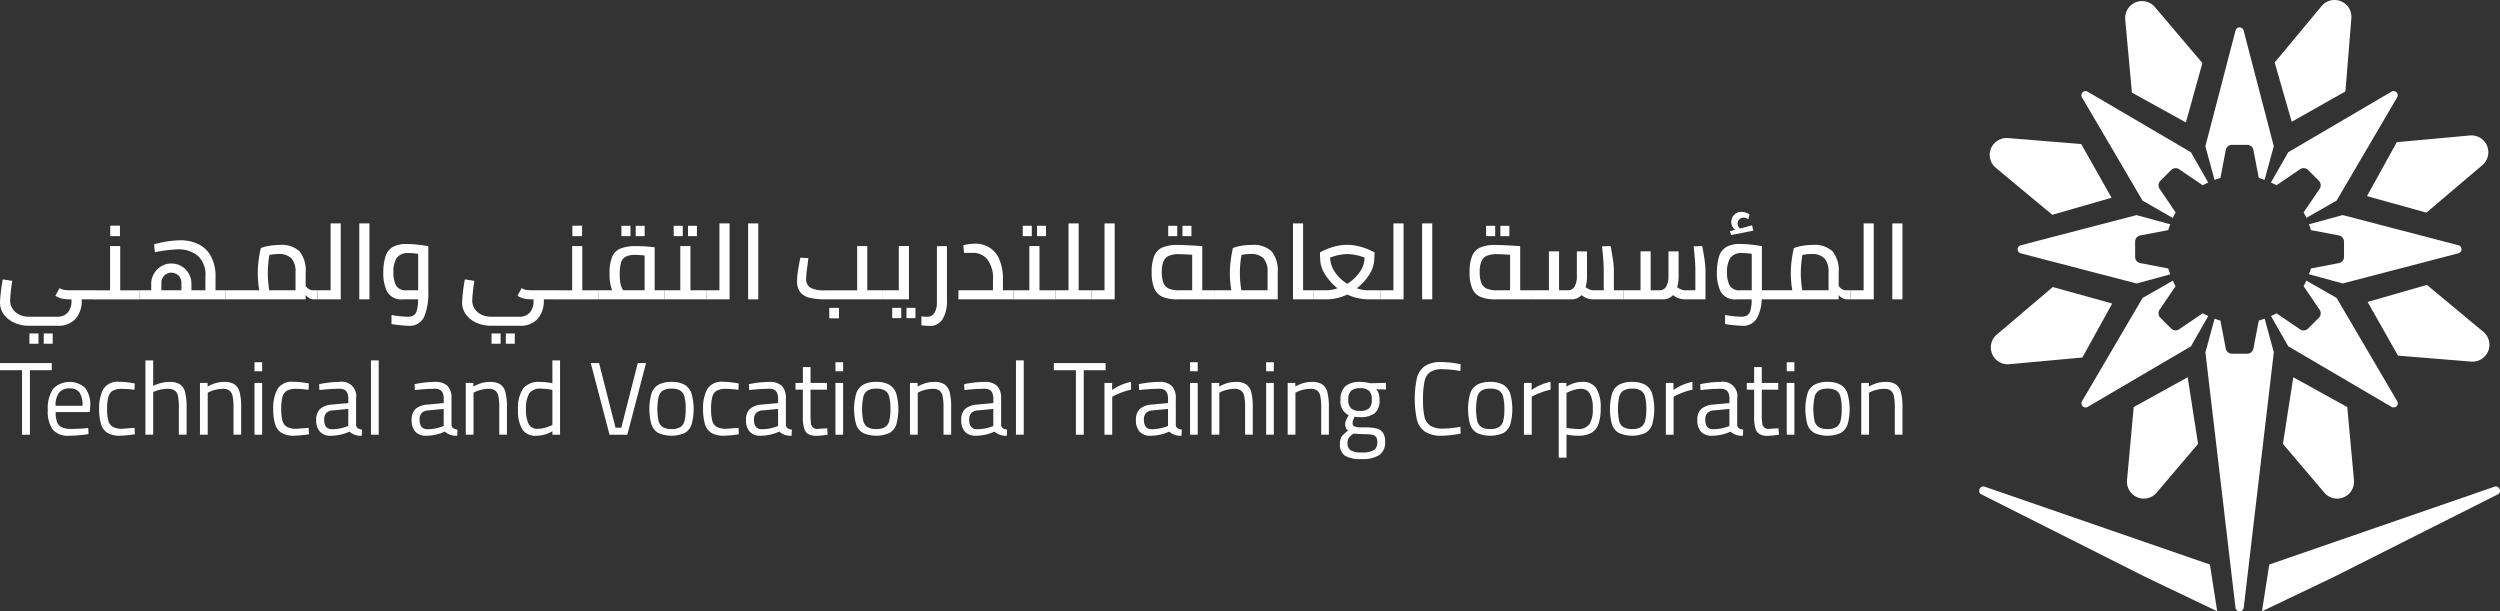 <?xml version="1.0" encoding="UTF-8"?> <svg xmlns="http://www.w3.org/2000/svg" xmlns:xlink="http://www.w3.org/1999/xlink" width="404.757" height="98.967" viewBox="0 0 404.757 98.967" version="1.1"><rect x="0" y="0" width="404.757" height="98.967" fill="#333333" stroke="none"/><g id="Group_15590" data-name="Group 15590" transform="translate(-607.272 -557.547)"><g id="Group_15587" data-name="Group 15587" transform="translate(607.272 591.853)"><g id="Group_15584" data-name="Group 15584" transform="translate(0 24.041)"><path id="Path_61944" data-name="Path 61944" d="M610.841,621.111h-3.569v-1.157h8.378v1.157h-3.535v10.44h-1.273Z" transform="translate(-607.272 -619.518)" fill="#ffffff"></path><path id="Path_61945" data-name="Path 61945" d="M616.287,630.908a5.016,5.016,0,0,1-.8-3.141,5.694,5.694,0,0,1,.854-3.453,3.752,3.752,0,0,1,5.186-.158,4.445,4.445,0,0,1,.829,2.958l-.067.955h-5.529a4.667,4.667,0,0,0,.226,1.626,1.5,1.5,0,0,0,.771.846,3.591,3.591,0,0,0,1.517.26q.486,0,1.123-.025t1.156-.075l.487-.05.034.989a22.49,22.49,0,0,1-3.084.267A3.271,3.271,0,0,1,616.287,630.908Zm4.818-3.846a3.7,3.7,0,0,0-.487-2.17,1.865,1.865,0,0,0-1.591-.644,2.082,2.082,0,0,0-1.711.678,3.426,3.426,0,0,0-.569,2.136Z" transform="translate(-607.749 -619.706)" fill="#ffffff"></path><path id="Path_61946" data-name="Path 61946" d="M625.688,631.46a2.458,2.458,0,0,1-1.055-1.39,8.131,8.131,0,0,1-.319-2.521,6.491,6.491,0,0,1,.671-3.185,2.718,2.718,0,0,1,2.6-1.19q.5,0,1.038.051t1.459.218l-.051,1.023a19.134,19.134,0,0,0-2.028-.153,2.987,2.987,0,0,0-1.466.294,1.612,1.612,0,0,0-.721.989,7.242,7.242,0,0,0-.21,1.985,7,7,0,0,0,.2,1.9,1.623,1.623,0,0,0,.729.988,3.072,3.072,0,0,0,1.532.31l1.978-.151.051,1.038a18.259,18.259,0,0,1-2.414.235A3.855,3.855,0,0,1,625.688,631.46Z" transform="translate(-608.261 -619.705)" fill="#ffffff"></path><path id="Path_61947" data-name="Path 61947" d="M632.267,619.491h1.257v4.123a7.6,7.6,0,0,1,1.366-.486,5.456,5.456,0,0,1,1.282-.151,3.038,3.038,0,0,1,1.684.394,2.138,2.138,0,0,1,.837,1.281,9.694,9.694,0,0,1,.243,2.448v4.423h-1.256v-4.39a9.166,9.166,0,0,0-.142-1.869,1.4,1.4,0,0,0-.537-.9,2.071,2.071,0,0,0-1.164-.269,5.728,5.728,0,0,0-1.994.386l-.318.118v6.92h-1.257Z" transform="translate(-608.723 -619.491)" fill="#ffffff"></path><path id="Path_61948" data-name="Path 61948" d="M641.642,623.359h1.24v.587a6.236,6.236,0,0,1,1.383-.587,5.152,5.152,0,0,1,1.316-.167,2.913,2.913,0,0,1,1.659.4,2.192,2.192,0,0,1,.83,1.281,9.639,9.639,0,0,1,.242,2.44v4.423h-1.24v-4.39a8.888,8.888,0,0,0-.142-1.826,1.549,1.549,0,0,0-.512-.922,1.724,1.724,0,0,0-1.072-.285,4.985,4.985,0,0,0-1.165.144,4.614,4.614,0,0,0-.964.326l-.318.151v6.8h-1.256Z" transform="translate(-609.268 -619.706)" fill="#ffffff"></path><path id="Path_61949" data-name="Path 61949" d="M651.017,619.812h1.24v1.457h-1.24Zm0,3.35h1.24v8.38h-1.24Z" transform="translate(-609.812 -619.51)" fill="#ffffff"></path><path id="Path_61950" data-name="Path 61950" d="M655.611,631.46a2.463,2.463,0,0,1-1.056-1.39,8.137,8.137,0,0,1-.318-2.521,6.481,6.481,0,0,1,.671-3.185,2.717,2.717,0,0,1,2.6-1.19c.335,0,.681.017,1.039.051s.843.106,1.458.218l-.05,1.023a19.139,19.139,0,0,0-2.028-.153,2.992,2.992,0,0,0-1.467.294,1.616,1.616,0,0,0-.721.989,7.26,7.26,0,0,0-.209,1.985,6.989,6.989,0,0,0,.2,1.9,1.625,1.625,0,0,0,.728.988,3.079,3.079,0,0,0,1.534.31l1.978-.151.05,1.038a18.25,18.25,0,0,1-2.413.235A3.85,3.85,0,0,1,655.611,631.46Z" transform="translate(-609.999 -619.705)" fill="#ffffff"></path><path id="Path_61951" data-name="Path 61951" d="M662.223,631.253a2.673,2.673,0,0,1-.6-1.878,2.381,2.381,0,0,1,.611-1.793,3.25,3.25,0,0,1,1.953-.72l2.631-.252v-.721q0-1.592-1.374-1.592a30.67,30.67,0,0,0-3.3.218l-.05-.955a16.342,16.342,0,0,1,3.268-.368,2.329,2.329,0,0,1,2.715,2.7v4.29q.051.62.972.738l-.051.989a2.7,2.7,0,0,1-1.993-.67,7.308,7.308,0,0,1-3.017.67A2.282,2.282,0,0,1,662.223,631.253Zm4.207-.788.385-.135v-2.764l-2.48.234a1.612,1.612,0,0,0-1.089.436,1.538,1.538,0,0,0-.335,1.073q0,1.541,1.273,1.542A6.881,6.881,0,0,0,666.43,630.465Z" transform="translate(-610.427 -619.706)" fill="#ffffff"></path><path id="Path_61952" data-name="Path 61952" d="M671.031,619.491h1.257v12.032h-1.257Z" transform="translate(-610.974 -619.491)" fill="#ffffff"></path><path id="Path_61953" data-name="Path 61953" d="M678.626,631.253a2.674,2.674,0,0,1-.6-1.878,2.377,2.377,0,0,1,.612-1.793,3.244,3.244,0,0,1,1.952-.72l2.631-.252v-.721q0-1.592-1.374-1.592a30.683,30.683,0,0,0-3.3.218l-.05-.955a16.342,16.342,0,0,1,3.268-.368,2.836,2.836,0,0,1,2.069.645,2.808,2.808,0,0,1,.646,2.052v4.29q.05.62.972.738l-.051.989a2.711,2.711,0,0,1-2-.67,7.3,7.3,0,0,1-3.015.67A2.281,2.281,0,0,1,678.626,631.253Zm4.206-.788.385-.135v-2.764l-2.48.234a1.615,1.615,0,0,0-1.089.436,1.539,1.539,0,0,0-.335,1.073q0,1.541,1.274,1.542A6.876,6.876,0,0,0,682.831,630.465Z" transform="translate(-611.38 -619.706)" fill="#ffffff"></path><path id="Path_61954" data-name="Path 61954" d="M687.327,623.359h1.239v.587a6.255,6.255,0,0,1,1.383-.587,5.157,5.157,0,0,1,1.316-.167,2.914,2.914,0,0,1,1.66.4,2.187,2.187,0,0,1,.829,1.281,9.587,9.587,0,0,1,.243,2.44v4.423h-1.24v-4.39a8.879,8.879,0,0,0-.143-1.826,1.553,1.553,0,0,0-.51-.922,1.727,1.727,0,0,0-1.072-.285,4.985,4.985,0,0,0-1.165.144,4.576,4.576,0,0,0-.964.326l-.319.151v6.8h-1.256Z" transform="translate(-611.92 -619.706)" fill="#ffffff"></path><path id="Path_61955" data-name="Path 61955" d="M697,630.66a5.8,5.8,0,0,1-.687-3.174,5.639,5.639,0,0,1,.829-3.452,3.276,3.276,0,0,1,2.74-1.056,9.8,9.8,0,0,1,1.994.217v-3.7h1.241v12.032h-1.241v-.57a5.189,5.189,0,0,1-2.6.738A2.533,2.533,0,0,1,697,630.66Zm3.569-.234a5.53,5.53,0,0,0,.972-.328l.335-.15v-5.682a10.635,10.635,0,0,0-1.893-.2,2.082,2.082,0,0,0-1.852.77,4.646,4.646,0,0,0-.529,2.546,5.187,5.187,0,0,0,.428,2.406,1.548,1.548,0,0,0,1.484.779A4.363,4.363,0,0,0,700.567,630.426Z" transform="translate(-612.442 -619.491)" fill="#ffffff"></path><path id="Path_61956" data-name="Path 61956" d="M708.817,619.954h1.34l2.664,10.457h.939l2.665-10.457h1.34l-3.034,11.6H711.85Z" transform="translate(-613.168 -619.518)" fill="#ffffff"></path><path id="Path_61957" data-name="Path 61957" d="M720.343,631.461a2.467,2.467,0,0,1-1.122-1.382,9.392,9.392,0,0,1,.017-5.036,2.543,2.543,0,0,1,1.139-1.407,4.252,4.252,0,0,1,2.095-.445,4.171,4.171,0,0,1,2.1.453,2.59,2.59,0,0,1,1.132,1.407,9.353,9.353,0,0,1,.016,5.027,2.475,2.475,0,0,1-1.114,1.382,5.337,5.337,0,0,1-4.265,0Zm3.553-.955a1.643,1.643,0,0,0,.678-.989,7.347,7.347,0,0,0,.193-1.919,7.648,7.648,0,0,0-.2-2.01,1.65,1.65,0,0,0-.686-1.005,2.648,2.648,0,0,0-1.391-.3,2.694,2.694,0,0,0-1.4.3,1.674,1.674,0,0,0-.7,1.005,9.684,9.684,0,0,0-.017,3.922,1.636,1.636,0,0,0,.688,1,2.7,2.7,0,0,0,1.433.311A2.621,2.621,0,0,0,723.9,630.506Z" transform="translate(-613.752 -619.706)" fill="#ffffff"></path><path id="Path_61958" data-name="Path 61958" d="M729.493,631.46a2.455,2.455,0,0,1-1.056-1.39,8.137,8.137,0,0,1-.318-2.521,6.491,6.491,0,0,1,.67-3.185,2.718,2.718,0,0,1,2.6-1.19q.5,0,1.039.051t1.458.218l-.051,1.023a19.121,19.121,0,0,0-2.027-.153,2.991,2.991,0,0,0-1.466.294,1.616,1.616,0,0,0-.721.989,7.256,7.256,0,0,0-.209,1.985,7.037,7.037,0,0,0,.2,1.9,1.626,1.626,0,0,0,.729.988,3.076,3.076,0,0,0,1.533.31l1.977-.151.051,1.038a18.246,18.246,0,0,1-2.414.235A3.849,3.849,0,0,1,729.493,631.46Z" transform="translate(-614.288 -619.705)" fill="#ffffff"></path><path id="Path_61959" data-name="Path 61959" d="M736.1,631.253a2.673,2.673,0,0,1-.6-1.878,2.38,2.38,0,0,1,.611-1.793,3.249,3.249,0,0,1,1.952-.72l2.632-.252v-.721q0-1.592-1.374-1.592a30.672,30.672,0,0,0-3.3.218l-.05-.955a16.333,16.333,0,0,1,3.268-.368,2.839,2.839,0,0,1,2.069.645,2.808,2.808,0,0,1,.645,2.052v4.29q.051.62.972.738l-.05.989a2.705,2.705,0,0,1-1.994-.67,7.308,7.308,0,0,1-3.017.67A2.28,2.28,0,0,1,736.1,631.253Zm4.207-.788.385-.135v-2.764l-2.48.234a1.617,1.617,0,0,0-1.09.436,1.543,1.543,0,0,0-.334,1.073q0,1.541,1.273,1.542A6.882,6.882,0,0,0,740.311,630.465Z" transform="translate(-614.717 -619.706)" fill="#ffffff"></path><path id="Path_61960" data-name="Path 61960" d="M746.092,631.5a1.567,1.567,0,0,1-.688-.938,6.413,6.413,0,0,1-.209-1.852V624.3h-1.191v-1.091H745.2v-2.564h1.24v2.564H749.1V624.3h-2.665v4a10.722,10.722,0,0,0,.067,1.4.99.99,0,0,0,1.14.947l1.492-.1.083,1.039a12.893,12.893,0,0,1-1.793.185A2.67,2.67,0,0,1,746.092,631.5Z" transform="translate(-615.211 -619.558)" fill="#ffffff"></path><path id="Path_61961" data-name="Path 61961" d="M750.873,619.812h1.24v1.457h-1.24Zm0,3.35h1.24v8.38h-1.24Z" transform="translate(-615.61 -619.51)" fill="#ffffff"></path><path id="Path_61962" data-name="Path 61962" d="M755.532,631.461a2.469,2.469,0,0,1-1.123-1.382,9.418,9.418,0,0,1,.017-5.036,2.54,2.54,0,0,1,1.14-1.407,4.249,4.249,0,0,1,2.095-.445,4.173,4.173,0,0,1,2.1.453,2.593,2.593,0,0,1,1.132,1.407,9.374,9.374,0,0,1,.016,5.027,2.475,2.475,0,0,1-1.114,1.382,5.337,5.337,0,0,1-4.265,0Zm3.553-.955a1.643,1.643,0,0,0,.678-.989,7.347,7.347,0,0,0,.193-1.919,7.685,7.685,0,0,0-.2-2.01,1.651,1.651,0,0,0-.687-1.005,2.646,2.646,0,0,0-1.391-.3,2.692,2.692,0,0,0-1.4.3,1.67,1.67,0,0,0-.7,1.005,9.645,9.645,0,0,0-.017,3.922,1.632,1.632,0,0,0,.688,1,2.7,2.7,0,0,0,1.432.311A2.627,2.627,0,0,0,759.085,630.506Z" transform="translate(-615.795 -619.706)" fill="#ffffff"></path><path id="Path_61963" data-name="Path 61963" d="M763.681,623.359h1.24v.587a6.2,6.2,0,0,1,1.383-.587,5.145,5.145,0,0,1,1.315-.167,2.909,2.909,0,0,1,1.659.4,2.184,2.184,0,0,1,.83,1.281,9.593,9.593,0,0,1,.243,2.44v4.423H769.11v-4.39a8.889,8.889,0,0,0-.142-1.826,1.554,1.554,0,0,0-.51-.922,1.726,1.726,0,0,0-1.073-.285,4.977,4.977,0,0,0-1.164.144,4.6,4.6,0,0,0-.964.326l-.318.151v6.8h-1.257Z" transform="translate(-616.353 -619.706)" fill="#ffffff"></path><path id="Path_61964" data-name="Path 61964" d="M773.091,631.253a2.673,2.673,0,0,1-.6-1.878,2.381,2.381,0,0,1,.612-1.793,3.249,3.249,0,0,1,1.952-.72l2.632-.252v-.721q0-1.592-1.374-1.592a30.668,30.668,0,0,0-3.3.218l-.05-.955a16.328,16.328,0,0,1,3.268-.368,2.841,2.841,0,0,1,2.069.645,2.812,2.812,0,0,1,.645,2.052v4.29q.051.62.972.738l-.051.989a2.708,2.708,0,0,1-1.994-.67,7.3,7.3,0,0,1-3.016.67A2.282,2.282,0,0,1,773.091,631.253Zm4.206-.788.386-.135v-2.764l-2.481.234a1.617,1.617,0,0,0-1.089.436,1.543,1.543,0,0,0-.334,1.073q0,1.541,1.273,1.542A6.876,6.876,0,0,0,777.3,630.465Z" transform="translate(-616.864 -619.706)" fill="#ffffff"></path><path id="Path_61965" data-name="Path 61965" d="M781.9,619.491h1.257v12.032H781.9Z" transform="translate(-617.411 -619.491)" fill="#ffffff"></path><path id="Path_61966" data-name="Path 61966" d="M791.979,621.111H788.41v-1.157h8.378v1.157h-3.536v10.44h-1.273Z" transform="translate(-617.789 -619.518)" fill="#ffffff"></path><path id="Path_61967" data-name="Path 61967" d="M797.109,623.358h1.24v1.14a8.392,8.392,0,0,1,3.067-1.323v1.274a9.9,9.9,0,0,0-1.416.411,10.487,10.487,0,0,0-1.216.51l-.419.218v6.15h-1.256Z" transform="translate(-618.294 -619.705)" fill="#ffffff"></path><path id="Path_61968" data-name="Path 61968" d="M803.12,631.253a2.673,2.673,0,0,1-.6-1.878,2.384,2.384,0,0,1,.611-1.793,3.249,3.249,0,0,1,1.952-.72l2.632-.252v-.721q0-1.592-1.374-1.592a30.636,30.636,0,0,0-3.3.218l-.051-.955a16.335,16.335,0,0,1,3.268-.368,2.839,2.839,0,0,1,2.069.645,2.808,2.808,0,0,1,.645,2.052v4.29q.051.62.972.738l-.05.989a2.705,2.705,0,0,1-1.994-.67,7.308,7.308,0,0,1-3.017.67A2.282,2.282,0,0,1,803.12,631.253Zm4.207-.788.385-.135v-2.764l-2.48.234a1.619,1.619,0,0,0-1.09.436,1.543,1.543,0,0,0-.334,1.073q0,1.541,1.273,1.542A6.88,6.88,0,0,0,807.326,630.465Z" transform="translate(-618.608 -619.706)" fill="#ffffff"></path><path id="Path_61969" data-name="Path 61969" d="M811.821,619.812h1.24v1.457h-1.24Zm0,3.35h1.24v8.38h-1.24Z" transform="translate(-619.148 -619.51)" fill="#ffffff"></path><path id="Path_61970" data-name="Path 61970" d="M815.521,623.359h1.24v.587a6.223,6.223,0,0,1,1.383-.587,5.14,5.14,0,0,1,1.315-.167,2.909,2.909,0,0,1,1.659.4,2.184,2.184,0,0,1,.83,1.281,9.59,9.59,0,0,1,.243,2.44v4.423H820.95v-4.39a8.977,8.977,0,0,0-.141-1.826,1.55,1.55,0,0,0-.513-.922,1.725,1.725,0,0,0-1.072-.285,4.977,4.977,0,0,0-1.164.144,4.6,4.6,0,0,0-.964.326l-.318.151v6.8h-1.257Z" transform="translate(-619.363 -619.706)" fill="#ffffff"></path><path id="Path_61971" data-name="Path 61971" d="M824.9,619.812h1.24v1.457H824.9Zm0,3.35h1.24v8.38H824.9Z" transform="translate(-619.907 -619.51)" fill="#ffffff"></path><path id="Path_61972" data-name="Path 61972" d="M828.6,623.359h1.24v.587a6.236,6.236,0,0,1,1.383-.587,5.146,5.146,0,0,1,1.316-.167,2.913,2.913,0,0,1,1.659.4,2.192,2.192,0,0,1,.83,1.281,9.636,9.636,0,0,1,.242,2.44v4.423h-1.24v-4.39a8.954,8.954,0,0,0-.142-1.826,1.554,1.554,0,0,0-.511-.922,1.725,1.725,0,0,0-1.072-.285,4.986,4.986,0,0,0-1.165.144,4.615,4.615,0,0,0-.964.326l-.318.151v6.8H828.6Z" transform="translate(-620.122 -619.706)" fill="#ffffff"></path><path id="Path_61973" data-name="Path 61973" d="M838.36,635.115a2.146,2.146,0,0,1-.779-1.869,2.594,2.594,0,0,1,.125-.88,1.666,1.666,0,0,1,.394-.611,9.23,9.23,0,0,1,.8-.688.909.909,0,0,1-.352-.452,1.736,1.736,0,0,1-.117-.637,1.325,1.325,0,0,1,.1-.477,8.426,8.426,0,0,1,.469-.915,2.451,2.451,0,0,1-1.323-2.513,2.784,2.784,0,0,1,.787-2.171,3.456,3.456,0,0,1,2.379-.711,7.692,7.692,0,0,1,1.71.218l2.48-.067v1.073l-1.592-.034a1.747,1.747,0,0,1,.419.7,3.471,3.471,0,0,1,.133,1.047,2.618,2.618,0,0,1-.771,2.129,3.786,3.786,0,0,1-2.43.637,4.443,4.443,0,0,1-.854-.068c-.089.224-.162.419-.218.587a1.4,1.4,0,0,0-.084.436.546.546,0,0,0,.344.57,3.149,3.149,0,0,0,1.064.134h.654a7.783,7.783,0,0,1,1.785.167,1.758,1.758,0,0,1,1.047.68,2.511,2.511,0,0,1,.369,1.483,2.472,2.472,0,0,1-.905,2.128,5.113,5.113,0,0,1-2.982.671A4.706,4.706,0,0,1,838.36,635.115Zm4.717-.871a1.458,1.458,0,0,0,.553-1.3,1.476,1.476,0,0,0-.184-.813.976.976,0,0,0-.621-.377,5.888,5.888,0,0,0-1.257-.1l-1.81-.084a2.931,2.931,0,0,0-.746.7,1.477,1.477,0,0,0-.192.8,1.334,1.334,0,0,0,.51,1.207,3.491,3.491,0,0,0,1.8.335A3.635,3.635,0,0,0,843.077,634.244Zm-.771-6.779a1.922,1.922,0,0,0,.435-1.424,1.9,1.9,0,0,0-.435-1.407,2.042,2.042,0,0,0-1.442-.419,2.1,2.1,0,0,0-1.483.428,1.9,1.9,0,0,0-.444,1.416,1.872,1.872,0,0,0,.444,1.407,2.1,2.1,0,0,0,1.467.419A2.067,2.067,0,0,0,842.307,627.465Z" transform="translate(-620.644 -619.706)" fill="#ffffff"></path><path id="Path_61974" data-name="Path 61974" d="M852.1,631.046a3.343,3.343,0,0,1-1.307-1.936,16.246,16.246,0,0,1,0-6.729,3.394,3.394,0,0,1,1.283-1.944,4.572,4.572,0,0,1,2.672-.661,15.663,15.663,0,0,1,3.134.369l-.051,1.089a16.936,16.936,0,0,0-2.915-.3,3.455,3.455,0,0,0-1.978.468,2.425,2.425,0,0,0-.913,1.51,14.113,14.113,0,0,0-.243,3.015,12.3,12.3,0,0,0,.226,2.673,2.366,2.366,0,0,0,.93,1.458,3.729,3.729,0,0,0,2.128.494,15.353,15.353,0,0,0,2.766-.3l.051,1.1a15.433,15.433,0,0,1-3.05.352A4.768,4.768,0,0,1,852.1,631.046Z" transform="translate(-621.391 -619.508)" fill="#ffffff"></path><path id="Path_61975" data-name="Path 61975" d="M861.062,631.461a2.467,2.467,0,0,1-1.122-1.382,9.393,9.393,0,0,1,.017-5.036,2.543,2.543,0,0,1,1.139-1.407,4.252,4.252,0,0,1,2.095-.445,4.171,4.171,0,0,1,2.1.453,2.59,2.59,0,0,1,1.132,1.407,9.352,9.352,0,0,1,.016,5.027,2.475,2.475,0,0,1-1.114,1.382,5.337,5.337,0,0,1-4.265,0Zm3.553-.955a1.643,1.643,0,0,0,.678-.989,7.344,7.344,0,0,0,.193-1.919,7.648,7.648,0,0,0-.2-2.01,1.653,1.653,0,0,0-.686-1.005,2.649,2.649,0,0,0-1.391-.3,2.694,2.694,0,0,0-1.4.3,1.67,1.67,0,0,0-.7,1.005,9.688,9.688,0,0,0-.017,3.922,1.636,1.636,0,0,0,.688,1,2.7,2.7,0,0,0,1.433.311A2.623,2.623,0,0,0,864.615,630.506Z" transform="translate(-621.923 -619.706)" fill="#ffffff"></path><path id="Path_61976" data-name="Path 61976" d="M869.212,623.358h1.24v1.14a8.391,8.391,0,0,1,3.067-1.323v1.274a9.946,9.946,0,0,0-1.417.411,10.523,10.523,0,0,0-1.215.51l-.418.218v6.15h-1.256Z" transform="translate(-622.48 -619.705)" fill="#ffffff"></path><path id="Path_61977" data-name="Path 61977" d="M875.189,623.359h1.24v.6a6.227,6.227,0,0,1,1.266-.578,4.332,4.332,0,0,1,1.3-.192,2.563,2.563,0,0,1,2.271,1.03,5.874,5.874,0,0,1,.713,3.276,7.319,7.319,0,0,1-.369,2.555,2.592,2.592,0,0,1-1.173,1.407,4.487,4.487,0,0,1-2.162.445,8.933,8.933,0,0,1-1.827-.185v3.738h-1.256Zm4.96,6.688a4.373,4.373,0,0,0,.553-2.5,4.842,4.842,0,0,0-.478-2.473,1.594,1.594,0,0,0-1.45-.763,3.8,3.8,0,0,0-1.047.161,6.577,6.577,0,0,0-.964.343l-.319.168v5.647a13.816,13.816,0,0,0,1.844.185A2.135,2.135,0,0,0,880.149,630.046Z" transform="translate(-622.827 -619.706)" fill="#ffffff"></path><path id="Path_61978" data-name="Path 61978" d="M885.453,631.461a2.469,2.469,0,0,1-1.123-1.382,9.392,9.392,0,0,1,.017-5.036,2.543,2.543,0,0,1,1.139-1.407,4.253,4.253,0,0,1,2.1-.445,4.176,4.176,0,0,1,2.1.453,2.588,2.588,0,0,1,1.131,1.407,9.364,9.364,0,0,1,.017,5.027,2.479,2.479,0,0,1-1.114,1.382,5.337,5.337,0,0,1-4.265,0Zm3.553-.955a1.643,1.643,0,0,0,.678-.989,7.387,7.387,0,0,0,.193-1.919,7.681,7.681,0,0,0-.2-2.01,1.65,1.65,0,0,0-.687-1.005,2.648,2.648,0,0,0-1.391-.3,2.69,2.69,0,0,0-1.4.3,1.675,1.675,0,0,0-.7,1.005,9.691,9.691,0,0,0-.017,3.922,1.637,1.637,0,0,0,.689,1,2.7,2.7,0,0,0,1.432.311A2.627,2.627,0,0,0,889.006,630.506Z" transform="translate(-623.339 -619.706)" fill="#ffffff"></path><path id="Path_61979" data-name="Path 61979" d="M893.6,623.358h1.24v1.14a8.4,8.4,0,0,1,3.067-1.323v1.274a9.9,9.9,0,0,0-1.416.411,10.488,10.488,0,0,0-1.216.51l-.418.218v6.15H893.6Z" transform="translate(-623.896 -619.705)" fill="#ffffff"></path><path id="Path_61980" data-name="Path 61980" d="M899.614,631.253a2.673,2.673,0,0,1-.6-1.878,2.38,2.38,0,0,1,.611-1.793,3.244,3.244,0,0,1,1.952-.72l2.631-.252v-.721q0-1.592-1.374-1.592a30.651,30.651,0,0,0-3.3.218l-.051-.955a16.351,16.351,0,0,1,3.269-.368,2.329,2.329,0,0,1,2.715,2.7v4.29q.049.62.972.738l-.051.989a2.707,2.707,0,0,1-1.994-.67,7.3,7.3,0,0,1-3.016.67A2.281,2.281,0,0,1,899.614,631.253Zm4.206-.788.385-.135v-2.764l-2.479.234a1.615,1.615,0,0,0-1.09.436,1.543,1.543,0,0,0-.335,1.073q0,1.541,1.273,1.542A6.873,6.873,0,0,0,903.82,630.465Z" transform="translate(-624.21 -619.706)" fill="#ffffff"></path><path id="Path_61981" data-name="Path 61981" d="M909.6,631.5a1.575,1.575,0,0,1-.688-.938,6.415,6.415,0,0,1-.209-1.852V624.3h-1.19v-1.091h1.19v-2.564h1.24v2.564h2.665V624.3h-2.665v4a10.72,10.72,0,0,0,.067,1.4.99.99,0,0,0,1.14.947l1.492-.1.083,1.039a12.891,12.891,0,0,1-1.792.185A2.669,2.669,0,0,1,909.6,631.5Z" transform="translate(-624.704 -619.558)" fill="#ffffff"></path><path id="Path_61982" data-name="Path 61982" d="M914.381,619.812h1.24v1.457h-1.24Zm0,3.35h1.24v8.38h-1.24Z" transform="translate(-625.103 -619.51)" fill="#ffffff"></path><path id="Path_61983" data-name="Path 61983" d="M919.041,631.461a2.47,2.47,0,0,1-1.124-1.382,9.418,9.418,0,0,1,.017-5.036,2.545,2.545,0,0,1,1.14-1.407,4.25,4.25,0,0,1,2.095-.445,4.177,4.177,0,0,1,2.1.453,2.591,2.591,0,0,1,1.131,1.407,9.373,9.373,0,0,1,.016,5.027,2.475,2.475,0,0,1-1.114,1.382,5.335,5.335,0,0,1-4.264,0Zm3.552-.955a1.648,1.648,0,0,0,.679-.989,7.391,7.391,0,0,0,.192-1.919,7.735,7.735,0,0,0-.2-2.01,1.655,1.655,0,0,0-.688-1.005,2.646,2.646,0,0,0-1.391-.3,2.692,2.692,0,0,0-1.4.3,1.67,1.67,0,0,0-.7,1.005,9.645,9.645,0,0,0-.017,3.922,1.639,1.639,0,0,0,.688,1,2.706,2.706,0,0,0,1.432.311A2.627,2.627,0,0,0,922.593,630.506Z" transform="translate(-625.289 -619.706)" fill="#ffffff"></path><path id="Path_61984" data-name="Path 61984" d="M927.189,623.359h1.24v.587a6.223,6.223,0,0,1,1.383-.587,5.153,5.153,0,0,1,1.316-.167,2.908,2.908,0,0,1,1.658.4,2.184,2.184,0,0,1,.83,1.281,9.581,9.581,0,0,1,.244,2.44v4.423h-1.241v-4.39a8.9,8.9,0,0,0-.142-1.826,1.549,1.549,0,0,0-.511-.922,1.726,1.726,0,0,0-1.073-.285,4.977,4.977,0,0,0-1.164.144,4.614,4.614,0,0,0-.964.326l-.318.151v6.8h-1.257Z" transform="translate(-625.846 -619.706)" fill="#ffffff"></path></g><g id="Group_15586" data-name="Group 15586"><g id="Group_15585" data-name="Group 15585"><path id="Path_61985" data-name="Path 61985" d="M622.622,608.8H620.5v.087a4.414,4.414,0,0,1-1.01,3.091,3.7,3.7,0,0,1-2.875,1.1h-4.627a5.869,5.869,0,0,1-2.323-.458,4.144,4.144,0,0,1-1.735-1.328,3.282,3.282,0,0,1-.657-2.03,26.214,26.214,0,0,1,.449-3.694l1.536.242a27.978,27.978,0,0,0-.346,3.142,2.454,2.454,0,0,0,.4,1.381,2.683,2.683,0,0,0,1.079.941,3.361,3.361,0,0,0,1.511.337h4.611a2.168,2.168,0,0,0,1.745-.691,2.869,2.869,0,0,0,.586-1.916V608.8h-.311a5.855,5.855,0,0,1-1.209-.12,3.138,3.138,0,0,1-1.088-.466l.691-1.244a1.719,1.719,0,0,0,.708.3,6.707,6.707,0,0,0,1.036.06h3.954Zm-10.584,5.526H613.5v1.657h-1.467Zm2.314,0h1.45v1.657h-1.45Z" transform="translate(-607.272 -594.642)" fill="#ffffff"></path><path id="Path_61986" data-name="Path 61986" d="M630.761,606.8v1.468h-7.3V606.8h2.573v-7.165h1.64V606.8Zm-4.7-10.463h1.572v1.693h-1.572Z" transform="translate(-608.212 -594.105)" fill="#ffffff"></path><path id="Path_61987" data-name="Path 61987" d="M645.2,606.942v1.469H631.211v-1.469h1.934v-1.07a3.136,3.136,0,0,1,.441-1.614,3.359,3.359,0,0,1,1.183-1.2,3.1,3.1,0,0,1,1.64-.449,3.152,3.152,0,0,1,1.64.441,3.27,3.27,0,0,1,1.606,2.823v1.07h2.262v-2.158a4.145,4.145,0,0,0-1.286-3.479,4.977,4.977,0,0,0-3.134-.994,23.724,23.724,0,0,0-3.765.466l-.121-1.277a16.7,16.7,0,0,1,4.213-.656,6.7,6.7,0,0,1,2.944.621,4.622,4.622,0,0,1,2.037,1.952,6.735,6.735,0,0,1,.752,3.35v2.175Zm-9.946-2.365a1.654,1.654,0,0,0-.465,1.193v1.173h3.246V605.75a1.629,1.629,0,0,0-.466-1.174,1.627,1.627,0,0,0-2.314,0Z" transform="translate(-608.662 -594.251)" fill="#ffffff"></path><path id="Path_61988" data-name="Path 61988" d="M660.928,606.989v1.468h-.674a1.33,1.33,0,0,1-.657-.2,2,2,0,0,1-.587-.51v.708H646.059v-1.468H651.5a16.5,16.5,0,0,1-.242-2.78,15.936,15.936,0,0,1,.155-2.2,17.545,17.545,0,0,1,.346-1.856,7.034,7.034,0,0,1,1.287-.345,9.506,9.506,0,0,1,1.77-.156,4.219,4.219,0,0,1,3.22,1.053,4.968,4.968,0,0,1,.976,3.436v2.141a1.533,1.533,0,0,0,.51.51,1.357,1.357,0,0,0,.734.2Zm-7.969-1.235c.052.513.107.924.164,1.235h4.247v-2.883a3.254,3.254,0,0,0-.664-2.287,2.8,2.8,0,0,0-2.116-.7,6.737,6.737,0,0,0-1.45.156,18.252,18.252,0,0,0-.259,2.935A15.341,15.341,0,0,0,652.959,605.754Z" transform="translate(-609.524 -594.298)" fill="#ffffff"></path><path id="Path_61989" data-name="Path 61989" d="M665.608,595.948v12.294h-3.765v-1.468h2.124V595.948Z" transform="translate(-610.44 -594.083)" fill="#ffffff"></path><path id="Path_61990" data-name="Path 61990" d="M669.029,595.948h1.641v12.294h-1.641Z" transform="translate(-610.858 -594.083)" fill="#ffffff"></path><path id="Path_61991" data-name="Path 61991" d="M678.757,599.6q1.027.113,1.683.25v7.39a9.69,9.69,0,0,1-.682,4.049,2.555,2.555,0,0,1-2.547,1.441,24.182,24.182,0,0,1-2.728-.276v-1.468a17.515,17.515,0,0,0,2.607.277,1.909,1.909,0,0,0,.949-.207,1.352,1.352,0,0,0,.552-.82,6.372,6.372,0,0,0,.19-1.787h-2.365a2.672,2.672,0,0,1-2.633-1.226,6.6,6.6,0,0,1-.63-3.039,8.8,8.8,0,0,1,.371-2.728,2.655,2.655,0,0,1,1.174-1.494,4.465,4.465,0,0,1,2.236-.475A17.1,17.1,0,0,1,678.757,599.6Zm-3.548,6.578a1.772,1.772,0,0,0,1.744.8H678.8v-5.9a10.676,10.676,0,0,0-1.5-.122,2.271,2.271,0,0,0-1.943.734,4.279,4.279,0,0,0-.561,2.443A4.439,4.439,0,0,0,675.208,606.177Z" transform="translate(-611.097 -594.288)" fill="#ffffff"></path><path id="Path_61992" data-name="Path 61992" d="M702.049,608.8h-2.123v.087a4.415,4.415,0,0,1-1.011,3.091,3.7,3.7,0,0,1-2.875,1.1h-4.627a5.872,5.872,0,0,1-2.323-.458,4.144,4.144,0,0,1-1.735-1.328,3.288,3.288,0,0,1-.655-2.03,26.29,26.29,0,0,1,.448-3.694l1.536.242a28.2,28.2,0,0,0-.346,3.142,2.46,2.46,0,0,0,.4,1.381,2.692,2.692,0,0,0,1.079.941,3.36,3.36,0,0,0,1.511.337h4.61a2.165,2.165,0,0,0,1.744-.691,2.868,2.868,0,0,0,.587-1.916V608.8h-.311a5.847,5.847,0,0,1-1.208-.12,3.138,3.138,0,0,1-1.088-.466l.69-1.244a1.717,1.717,0,0,0,.708.3,6.7,6.7,0,0,0,1.035.06h3.954Zm-10.584,5.526h1.468v1.657h-1.468Zm2.313,0h1.451v1.657h-1.451Z" transform="translate(-611.884 -594.642)" fill="#ffffff"></path><path id="Path_61993" data-name="Path 61993" d="M709.671,606.8v1.468h-6.786V606.8h2.572v-7.165H707.1V606.8Zm-4.178-10.463h1.57v1.693h-1.57Z" transform="translate(-612.823 -594.105)" fill="#ffffff"></path><path id="Path_61994" data-name="Path 61994" d="M720.812,606.8v1.468H710.089V606.8h2.246a7.6,7.6,0,0,1-.4-2.762,6.79,6.79,0,0,1,.414-2.651,2.507,2.507,0,0,1,1.322-1.338,6.467,6.467,0,0,1,2.529-.4,22.252,22.252,0,0,1,2.434.122l.6.069V606.8Zm-7.08-.941a3.19,3.19,0,0,0,.4.941h3.47v-5.645q-1.071-.086-1.5-.087a3.329,3.329,0,0,0-1.571.294,1.56,1.56,0,0,0-.742.948,6.416,6.416,0,0,0-.207,1.848A6.989,6.989,0,0,0,713.732,605.856Zm.121-9.505h1.468v1.676h-1.468Zm2.313,0h1.451v1.676h-1.451Z" transform="translate(-613.242 -594.106)" fill="#ffffff"></path><path id="Path_61995" data-name="Path 61995" d="M728.258,606.8v1.468h-6.786V606.8h2.573v-7.165h1.64V606.8Zm-5.283-10.446h1.468v1.676h-1.468Zm2.314,0h1.45v1.676h-1.45Z" transform="translate(-613.902 -594.106)" fill="#ffffff"></path><path id="Path_61996" data-name="Path 61996" d="M732.44,595.948v12.294h-3.764v-1.468H730.8V595.948Z" transform="translate(-614.321 -594.083)" fill="#ffffff"></path><path id="Path_61997" data-name="Path 61997" d="M735.862,595.948h1.64v12.294h-1.64Z" transform="translate(-614.738 -594.083)" fill="#ffffff"></path><path id="Path_61998" data-name="Path 61998" d="M758.174,607v1.468h-9.29a10.653,10.653,0,0,1-2.589-.259,2.7,2.7,0,0,1-1.511-.907,2.853,2.853,0,0,1-.509-1.8,11.906,11.906,0,0,1,.164-1.778c.109-.7.233-1.37.371-2l1.294.069-.155,1.277a16.959,16.959,0,0,0-.207,2.055,1.6,1.6,0,0,0,.665,1.441,4.626,4.626,0,0,0,2.393.44H754v-7.165h1.641V607Zm-8.686,2.849h1.572v1.693h-1.572Z" transform="translate(-615.226 -594.309)" fill="#ffffff"></path><path id="Path_61999" data-name="Path 61999" d="M763.243,599.834v8.634h-4.212V607H761.6v-7.165Zm-2.71,10.015H762v1.658h-1.468Zm2.313,0H764.3v1.658h-1.451Z" transform="translate(-616.083 -594.309)" fill="#ffffff"></path><path id="Path_62000" data-name="Path 62000" d="M766.062,612.716l-.414-.035v-1.45c.381.034.691.052.933.052a1.306,1.306,0,0,0,1.175-.622,3.242,3.242,0,0,0,.4-1.743v-9.066h1.624v8.72a5.7,5.7,0,0,1-.708,3.117,2.389,2.389,0,0,1-2.142,1.079A8,8,0,0,1,766.062,612.716Z" transform="translate(-616.467 -594.31)" fill="#ffffff"></path><path id="Path_62001" data-name="Path 62001" d="M780.918,606.976v1.469h-8.909v-1.469H777.6v-1.587a5.009,5.009,0,0,0-.951-3.463,2.963,2.963,0,0,0-2.227-1.011h-1.5l-.122-1.225a5.639,5.639,0,0,1,.846-.173,7.784,7.784,0,0,1,1.1-.086,4.346,4.346,0,0,1,2.253.6,4.131,4.131,0,0,1,1.615,1.908,8.1,8.1,0,0,1,.6,3.367v1.674Z" transform="translate(-616.837 -594.285)" fill="#ffffff"></path><path id="Path_62002" data-name="Path 62002" d="M788.253,606.8v1.468h-6.786V606.8h2.572v-7.165h1.641V606.8Zm-5.283-10.446h1.467v1.676h-1.467Zm2.314,0h1.451v1.676h-1.451Z" transform="translate(-617.386 -594.106)" fill="#ffffff"></path><path id="Path_62003" data-name="Path 62003" d="M794.507,606.774v1.468h-5.836v-1.468H790.8V595.948h1.64v10.826Z" transform="translate(-617.804 -594.083)" fill="#ffffff"></path><path id="Path_62004" data-name="Path 62004" d="M798.631,595.948v12.294h-3.764v-1.468h2.124V595.948Z" transform="translate(-618.164 -594.083)" fill="#ffffff"></path><path id="Path_62005" data-name="Path 62005" d="M815.324,606.8v1.468h-5.853a6.188,6.188,0,0,1-2.5-.414,2.569,2.569,0,0,1-1.33-1.365,6.723,6.723,0,0,1-.414-2.624,6.936,6.936,0,0,1,.4-2.6,2.537,2.537,0,0,1,1.3-1.382,5.9,5.9,0,0,1,2.469-.423q.759,0,2.089.069t1.934.138v7.13Zm-8.194-1.192a1.683,1.683,0,0,0,.872.916,4.064,4.064,0,0,0,1.658.276h2.124v-5.749q-1.382-.1-2.193-.1a3.79,3.79,0,0,0-1.615.284,1.683,1.683,0,0,0-.854.916,4.573,4.573,0,0,0-.259,1.7A4.684,4.684,0,0,0,807.13,605.606Zm.769-9.255h1.469v1.676H807.9Zm2.314,0h1.451v1.676h-1.451Z" transform="translate(-618.765 -594.106)" fill="#ffffff"></path><path id="Path_62006" data-name="Path 62006" d="M825.279,600.7a4.968,4.968,0,0,1,.976,3.436v4.317H815.947v-1.468h2.8a16.486,16.486,0,0,1-.241-2.78,15.936,15.936,0,0,1,.155-2.2,17.54,17.54,0,0,1,.345-1.856,7.03,7.03,0,0,1,1.287-.345,9.506,9.506,0,0,1,1.77-.156A4.221,4.221,0,0,1,825.279,600.7Zm-5.076,5.05c.052.513.106.924.165,1.235h4.247v-2.883a3.253,3.253,0,0,0-.665-2.287,2.8,2.8,0,0,0-2.115-.7,6.738,6.738,0,0,0-1.45.156,18.363,18.363,0,0,0-.259,2.935A15.323,15.323,0,0,0,820.2,605.754Z" transform="translate(-619.388 -594.298)" fill="#ffffff"></path><path id="Path_62007" data-name="Path 62007" d="M832.792,606.774v1.468h-3.28V595.948h1.64v10.826Z" transform="translate(-620.175 -594.083)" fill="#ffffff"></path><path id="Path_62008" data-name="Path 62008" d="M843.855,606.988v1.468H841.9a7.612,7.612,0,0,1-1.735-.207,8.47,8.47,0,0,1-1.666-.57,7.727,7.727,0,0,1-1.623.57,7.442,7.442,0,0,1-1.71.207h-2.176v-1.468h2.124a5.433,5.433,0,0,0,1.813-.328,8.493,8.493,0,0,1-2.011-2.235,4.747,4.747,0,0,1-.787-2.253l-.052-1.313a10.635,10.635,0,0,1,2.167-.9,8,8,0,0,1,2.235-.329,8.189,8.189,0,0,1,2.254.329,10.918,10.918,0,0,1,2.2.9l-.069,1.313a4.746,4.746,0,0,1-.786,2.253,8.389,8.389,0,0,1-2.028,2.235,5.573,5.573,0,0,0,1.829.328ZM836.474,604a6.477,6.477,0,0,0,2.029,1.934,6.731,6.731,0,0,0,2.054-1.942,4.1,4.1,0,0,0,.743-2.3,8.458,8.458,0,0,0-2.8-.57,8.268,8.268,0,0,0-2.763.57A4.168,4.168,0,0,0,836.474,604Z" transform="translate(-620.377 -594.297)" fill="#ffffff"></path><path id="Path_62009" data-name="Path 62009" d="M848.289,595.948v12.294h-3.765v-1.468h2.124V595.948Z" transform="translate(-621.047 -594.083)" fill="#ffffff"></path><path id="Path_62010" data-name="Path 62010" d="M851.71,595.948h1.64v12.294h-1.64Z" transform="translate(-621.464 -594.083)" fill="#ffffff"></path><path id="Path_62011" data-name="Path 62011" d="M869.967,606.8v1.468h-5.853a6.188,6.188,0,0,1-2.5-.414,2.569,2.569,0,0,1-1.33-1.365,6.725,6.725,0,0,1-.414-2.624,6.935,6.935,0,0,1,.4-2.6,2.537,2.537,0,0,1,1.3-1.382,5.9,5.9,0,0,1,2.469-.423q.759,0,2.089.069t1.934.138v7.13Zm-8.194-1.192a1.683,1.683,0,0,0,.872.916,4.064,4.064,0,0,0,1.658.276h2.124v-5.749q-1.382-.1-2.193-.1a3.79,3.79,0,0,0-1.615.284,1.683,1.683,0,0,0-.854.916,4.573,4.573,0,0,0-.259,1.7A4.681,4.681,0,0,0,861.773,605.606Zm.769-9.255h1.469v1.676h-1.469Zm2.314,0h1.451v1.676h-1.451Z" transform="translate(-621.938 -594.106)" fill="#ffffff"></path><path id="Path_62012" data-name="Path 62012" d="M885.422,607v1.468h-4.9a2.95,2.95,0,0,1-1.916-.69,2.181,2.181,0,0,1-1.676.69H870.59V607h2.745v-6.3h1.641V607h1.416a1.184,1.184,0,0,0,1.113-.639,3.283,3.283,0,0,0,.354-1.605V600.7h1.64v4.04a6.349,6.349,0,0,1-.224,1.761,2.8,2.8,0,0,0,.587.345,1.671,1.671,0,0,0,.691.155h1.657v-3.332q0-1.208-.276-3.782l1.382-.052q.206,1.019.37,2.132a12.724,12.724,0,0,1,.165,1.7V607Z" transform="translate(-622.56 -594.309)" fill="#ffffff"></path><path id="Path_62013" data-name="Path 62013" d="M899.432,601.966a12.551,12.551,0,0,1,.165,1.7v4.8h-3.332a2.95,2.95,0,0,1-1.917-.69,2.179,2.179,0,0,1-1.675.69h-6.337V607h2.746v-6.3h1.64V607h1.416a1.182,1.182,0,0,0,1.113-.639,3.272,3.272,0,0,0,.354-1.605V600.7h1.641v4.04a6.35,6.35,0,0,1-.225,1.761,2.777,2.777,0,0,0,.588.345,1.668,1.668,0,0,0,.691.155h1.658v-3.332q0-1.208-.277-3.782l1.382-.052Q899.269,600.853,899.432,601.966Z" transform="translate(-623.475 -594.309)" fill="#ffffff"></path><path id="Path_62014" data-name="Path 62014" d="M911.785,608.127h-2.159a6.6,6.6,0,0,1-.836,3.158,2.582,2.582,0,0,1-2.358,1.123,24.2,24.2,0,0,1-2.728-.276v-1.468a17.51,17.51,0,0,0,2.608.277,1.906,1.906,0,0,0,.948-.207,1.348,1.348,0,0,0,.553-.821,6.409,6.409,0,0,0,.19-1.787h-2.365a2.673,2.673,0,0,1-2.634-1.226,6.6,6.6,0,0,1-.63-3.039,8.822,8.822,0,0,1,.371-2.728,2.656,2.656,0,0,1,1.174-1.494,4.472,4.472,0,0,1,2.237-.475,17.1,17.1,0,0,1,1.821.112q1.029.113,1.684.251v7.13h2.123Zm-7.356-2.271a1.774,1.774,0,0,0,1.745.8h1.847v-5.9a10.681,10.681,0,0,0-1.5-.121,2.271,2.271,0,0,0-1.943.734,4.272,4.272,0,0,0-.561,2.443A4.452,4.452,0,0,0,904.429,605.856Zm3.851-8.849-3.609.707-.172-.622.829-.224a1.546,1.546,0,0,1-.467-.578,1.654,1.654,0,0,1-.154-.7,1.584,1.584,0,0,1,.466-1.139,1.6,1.6,0,0,1,1.208-.484,2.273,2.273,0,0,1,1.278.415l-.19.777a1.2,1.2,0,0,0-.311-.173,1.154,1.154,0,0,0-.448-.086.959.959,0,0,0-.984.966.954.954,0,0,0,.414.795l1.934-.518Z" transform="translate(-624.406 -593.968)" fill="#ffffff"></path><path id="Path_62015" data-name="Path 62015" d="M924.589,606.989v1.468h-.673a1.33,1.33,0,0,1-.657-.2,1.993,1.993,0,0,1-.586-.51v.708H912.365v-1.468h2.8a16.507,16.507,0,0,1-.242-2.78,15.936,15.936,0,0,1,.155-2.2,17.267,17.267,0,0,1,.346-1.856,7.03,7.03,0,0,1,1.287-.345,9.487,9.487,0,0,1,1.769-.156A4.222,4.222,0,0,1,921.7,600.7a4.973,4.973,0,0,1,.976,3.436v2.141a1.526,1.526,0,0,0,.509.51,1.352,1.352,0,0,0,.733.2Zm-7.968-1.235c.051.513.105.924.163,1.235h4.248v-2.883a3.25,3.25,0,0,0-.665-2.287,2.8,2.8,0,0,0-2.115-.7,6.747,6.747,0,0,0-1.451.156,18.258,18.258,0,0,0-.259,2.935A15.341,15.341,0,0,0,916.622,605.754Z" transform="translate(-624.986 -594.298)" fill="#ffffff"></path><path id="Path_62016" data-name="Path 62016" d="M929.107,595.948v12.294h-3.764v-1.468h2.123V595.948Z" transform="translate(-625.739 -594.083)" fill="#ffffff"></path><path id="Path_62017" data-name="Path 62017" d="M932.529,595.948h1.641v12.294h-1.641Z" transform="translate(-626.157 -594.083)" fill="#ffffff"></path></g></g></g><g id="Group_15589" data-name="Group 15589" transform="translate(927.709 557.547)"><g id="Group_15588" data-name="Group 15588" transform="translate(1.712)"><path id="Path_62018" data-name="Path 62018" d="M1010.677,560.347h-.007a2.729,2.729,0,0,0-4.726-1.931l0-.006-7.7,9.256,2.764,9.595,8.692-4.914Z" transform="translate(-952.12 -557.547)" fill="#ffffff"></path><path id="Path_62019" data-name="Path 62019" d="M1032.916,585.529l-.006,0a2.73,2.73,0,0,0-1.976-4.708v-.007l-11.991,1.1-4.83,8.738,9.621,2.671Z" transform="translate(-953.042 -558.897)" fill="#ffffff"></path><path id="Path_62020" data-name="Path 62020" d="M1031.145,618.945v-.007a2.73,2.73,0,0,0,1.931-4.727l0,0-9.255-7.7-9.595,2.764,4.914,8.692Z" transform="translate(-953.049 -560.389)" fill="#ffffff"></path><path id="Path_62021" data-name="Path 62021" d="M1006.468,641.184l0,0a2.729,2.729,0,0,0,4.707-1.976h.008l-1.1-11.991-8.738-4.83-1.678,10.791Z" transform="translate(-952.204 -561.311)" fill="#ffffff"></path><path id="Path_62022" data-name="Path 62022" d="M977.567,641.184l0,0a2.73,2.73,0,0,1-4.708-1.976h-.007l1.1-11.991,8.738-4.83,1.679,10.791Z" transform="translate(-950.646 -561.311)" fill="#ffffff"></path><path id="Path_62023" data-name="Path 62023" d="M950.312,614.676l0,0a2.73,2.73,0,0,0,1.976,4.708v.008l11.991-1.1,4.83-8.738-9.621-2.672Z" transform="translate(-949.288 -560.411)" fill="#ffffff"></path><path id="Path_62024" data-name="Path 62024" d="M952.078,581.263v.008A2.729,2.729,0,0,0,950.147,586l0,0,9.255,7.7,9.595-2.764-4.913-8.691Z" transform="translate(-949.278 -558.923)" fill="#ffffff"></path><path id="Path_62025" data-name="Path 62025" d="M977.26,558.58l0,.006a2.729,2.729,0,0,0-4.707,1.976h-.008l1.1,11.99,8.738,4.83,2.671-9.62Z" transform="translate(-950.628 -557.557)" fill="#ffffff"></path></g><path id="Path_62026" data-name="Path 62026" d="M1017.94,573.4a.682.682,0,0,0-.863-.077l-16.671,9.78-2.8,4.9c.3.142.609.277.9.443l3.752-2.546a1.029,1.029,0,0,1,1.364.08l1.742,1.743a1.028,1.028,0,0,1,.081,1.364l-2.546,3.752c.165.285.3.591.44.89l4.9-2.8,0,0,9.778-16.672A.682.682,0,0,0,1017.94,573.4Z" transform="translate(-950.372 -558.456)" fill="#ffffff"></path><path id="Path_62027" data-name="Path 62027" d="M947.521,641.581a.69.69,0,0,1,.74-.415L984.817,653.8l1.177,7.569-11.626-5.556-26.661-13.428A.671.671,0,0,1,947.521,641.581Z" transform="translate(-947.46 -562.401)" fill="#ffffff"></path><path id="Path_62028" data-name="Path 62028" d="M1034.541,641.581a.69.69,0,0,0-.74-.415L997.245,653.8l-1.177,7.569,11.626-5.556,26.661-13.428A.67.67,0,0,0,1034.541,641.581Z" transform="translate(-950.283 -562.401)" fill="#ffffff"></path><path id="Path_62029" data-name="Path 62029" d="M1028.29,599.386l-18.7-4.872L1004.138,596c.113.313.235.622.322.947l4.451.852a1.029,1.029,0,0,1,.908,1.021v2.463a1.029,1.029,0,0,1-.908,1.022l-4.451.851c-.087.323-.208.63-.32.941l5.446,1.485v.007l18.7-4.875a.676.676,0,0,0,0-1.33Z" transform="translate(-950.751 -559.693)" fill="#ffffff"></path><path id="Path_62030" data-name="Path 62030" d="M1018.02,625.252l-9.78-16.669-4.9-2.8c-.142.3-.277.609-.443.9l2.546,3.752a1.029,1.029,0,0,1-.081,1.365l-1.742,1.742a1.028,1.028,0,0,1-1.364.08l-3.752-2.546c-.286.165-.591.3-.89.44l2.8,4.9,0,0,16.671,9.778a.676.676,0,0,0,.941-.94Z" transform="translate(-950.372 -560.347)" fill="#ffffff"></path><path id="Path_62031" data-name="Path 62031" d="M994.983,612.635l-.852,4.451a1.029,1.029,0,0,1-1.021.908h-2.463a1.029,1.029,0,0,1-1.022-.908l-.852-4.451c-.322-.087-.629-.208-.94-.321l-1.486,5.447h-.006l4.873,41.376a.676.676,0,0,0,1.331,0l4.872-41.376-1.486-5.449C995.617,612.425,995.307,612.547,994.983,612.635Z" transform="translate(-949.718 -560.726)" fill="#ffffff"></path><path id="Path_62032" data-name="Path 62032" d="M984.672,611.067l-3.752,2.546a1.029,1.029,0,0,1-1.364-.08l-1.742-1.742a1.028,1.028,0,0,1-.08-1.365l2.546-3.752c-.165-.285-.3-.59-.44-.89l-4.9,2.8-.006,0-9.778,16.671a.676.676,0,0,0,.941.94l16.669-9.78,2.8-4.9C985.266,611.368,984.96,611.233,984.672,611.067Z" transform="translate(-948.481 -560.347)" fill="#ffffff"></path><path id="Path_62033" data-name="Path 62033" d="M978.455,603.157,974,602.306a1.029,1.029,0,0,1-.908-1.022v-2.463A1.029,1.029,0,0,1,974,597.8l4.451-.852c.087-.323.208-.629.32-.941l-5.446-1.485v-.007l-18.7,4.875a.676.676,0,0,0,0,1.33l18.7,4.872,5.448-1.485C978.664,603.791,978.543,603.482,978.455,603.157Z" transform="translate(-947.844 -559.693)" fill="#ffffff"></path><path id="Path_62034" data-name="Path 62034" d="M979.838,593.743c.142-.3.276-.609.443-.9l-2.546-3.752a1.027,1.027,0,0,1,.08-1.364l1.742-1.743a1.029,1.029,0,0,1,1.364-.08l3.752,2.546c.286-.165.591-.3.89-.44l-2.8-4.9,0,0-16.671-9.778a.675.675,0,0,0-.94.94l9.779,16.67Z" transform="translate(-948.481 -558.456)" fill="#ffffff"></path><path id="Path_62035" data-name="Path 62035" d="M988.772,586.63l.852-4.451a1.029,1.029,0,0,1,1.022-.908h2.463a1.029,1.029,0,0,1,1.021.908l.852,4.451c.322.087.629.208.941.32l1.485-5.447h.007l-4.875-18.7a.676.676,0,0,0-1.33,0l-4.872,18.7,1.485,5.449C988.139,586.839,988.448,586.716,988.772,586.63Z" transform="translate(-949.718 -557.819)" fill="#ffffff"></path></g></g></svg> 